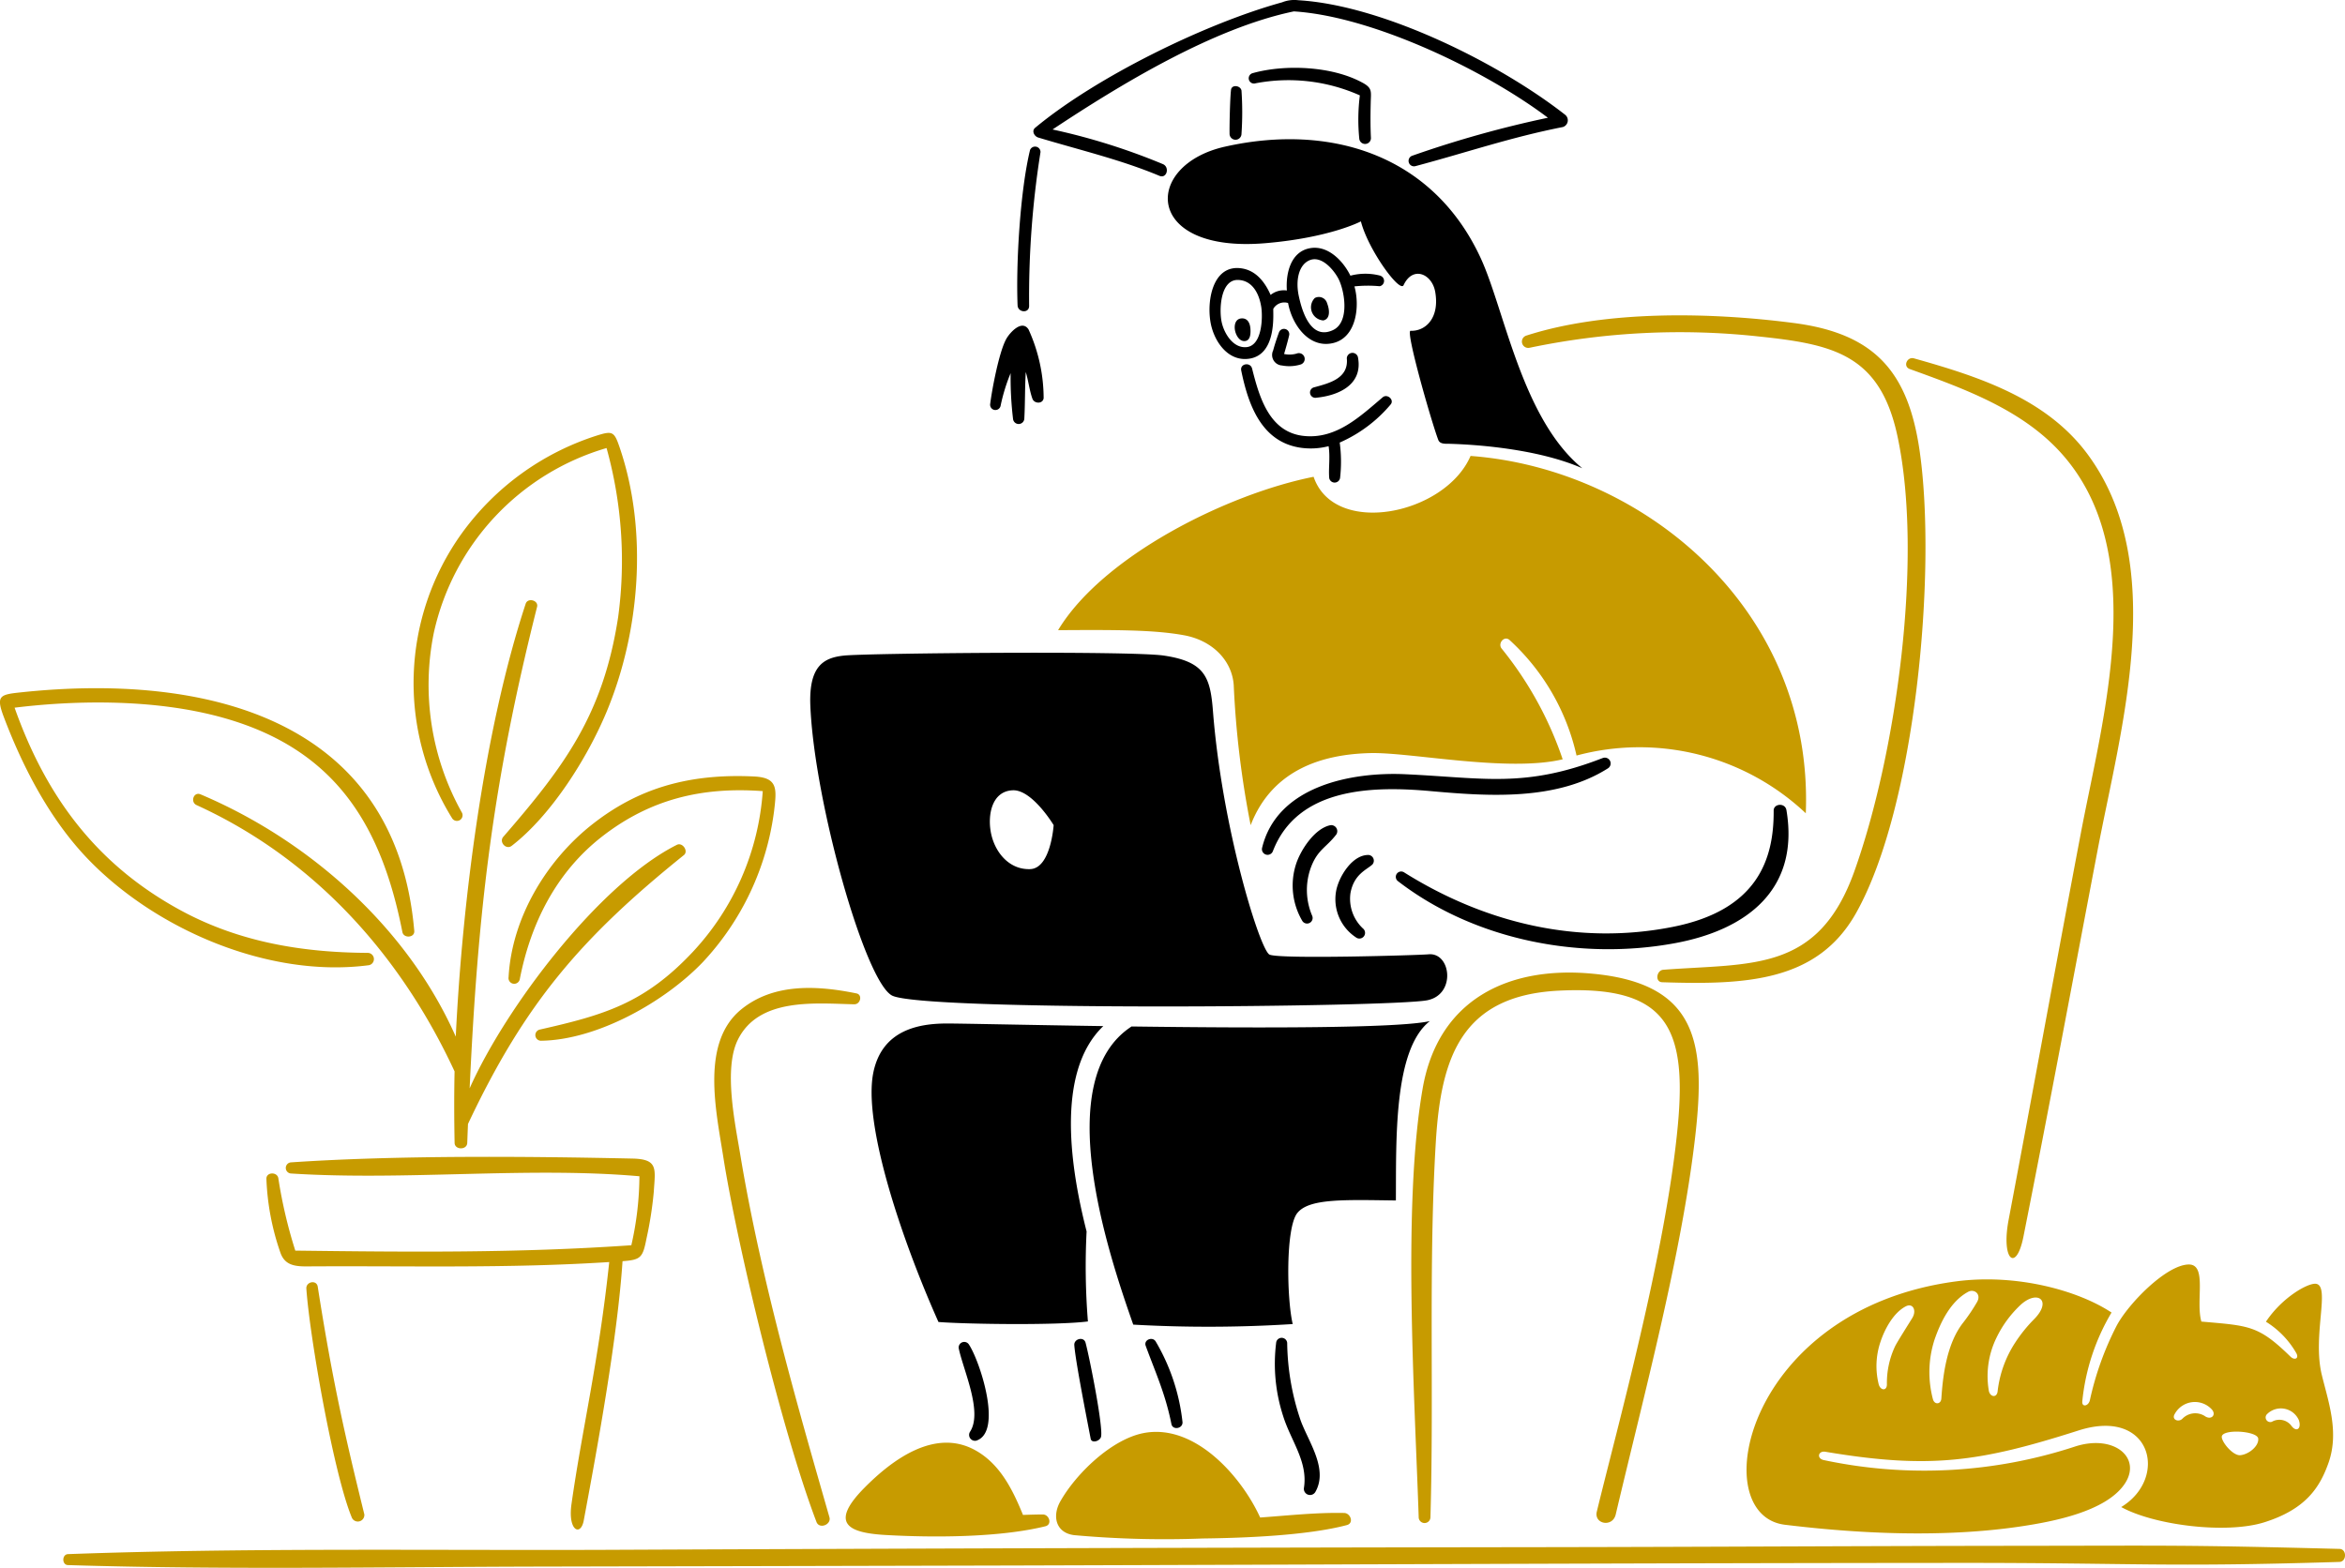 <svg xmlns="http://www.w3.org/2000/svg" width="511.781" height="342.24" viewBox="0 0 511.781 342.24"><defs><style>.a{fill:#c79b00;}.b{fill-rule:evenodd;}</style></defs><g transform="translate(-16039.35 -389.569)"><path class="a" d="M346.037,305.01a78.026,78.026,0,0,0-13.345-24.2c-.838-1.114.568-2.824,1.726-1.86a48.635,48.635,0,0,1,14.647,25.246,52.942,52.942,0,0,1,50.034,12.6c1.729-44.8-35.8-75.24-73.163-78-5.509,12.8-29.732,17.812-34.254,4.551-18.853,3.747-46.019,17.294-55.766,33.481,12.339-.079,20.916-.1,27.5,1.112,6.282,1.156,10.513,5.615,10.837,10.954a204.225,204.225,0,0,0,3.69,30.5c4.786-12.392,16.086-15.505,26.176-15.736,8.744-.2,29.935,4.214,41.916,1.359Zm-7.174-89.836A159.72,159.72,0,0,1,388.7,212.7c16.258,1.7,26.549,3.861,30.389,21.706,5.73,26.632-.235,69.469-9.411,95.107-7.9,22.059-22.366,19.977-41.671,21.443-1.482.113-1.879,2.67-.251,2.723,18.367.6,33.883-.129,42.3-15.076,12.985-23.049,17.691-74.558,13.883-100.943-2.5-17.277-9.831-25.589-27.452-27.883-18.066-2.354-41.016-2.866-58.43,2.764a1.375,1.375,0,0,0,.8,2.628Zm82.927,4.65c11.813,4.271,24.6,8.857,33.177,18.5,19.334,21.706,9,57.354,4.179,82.712-5.352,28.163-10.46,56.373-15.787,84.531-1.666,8.806,1.668,11.545,3.233,3.672,5.589-28.1,10.839-56.339,16.209-84.489,5.1-26.72,15.56-62.246-2.183-86.3-9.044-12.256-23.88-17.007-37.919-20.958-1.5-.413-2.453,1.772-.909,2.333Zm-68.3,249.412c-.662,2.742,3.448,3.517,4.129.621,6.1-25.9,14.383-56.7,17.333-82.389,2.338-20.354.671-33.468-22.349-35.648-18.477-1.765-33.767,5.668-37.13,25.095-4.4,25.391-1.765,66.419-.858,93.52a1.283,1.283,0,0,0,2.566.028c.784-27.108-.452-55,1.17-81.854,1.11-18.394,5.518-32.012,26.8-33.089,23.39-1.181,28.059,7.738,26.011,29.528-2.6,27.639-13.364,66.374-17.669,84.185Zm113.409-40.5c2.511-4.827,10.91-13.412,15.791-13.442,4.059-.019,1.452,7.961,2.741,12.461,10.486.921,12.42.8,19.451,7.655.9.882,1.98.416,1.211-.865a19.368,19.368,0,0,0-6.57-6.759c3.574-5.377,9.228-8.511,10.92-8.278,3.2.439-.8,11.241,1.253,19.806,1.389,5.787,3.882,12.5,1.477,19.29-1.869,5.277-4.876,10.08-13.968,12.953-8.347,2.647-24.147.63-31.266-3.318,10.4-6.307,6.618-21.809-9.321-16.714-21.611,6.907-32.494,8.471-55.236,4.648-1.6-.268-1.98,1.507-.311,1.825a105.426,105.426,0,0,0,54.883-3c8.628-2.723,14.707,2.684,10.574,8.423-4.191,5.824-15.4,7.97-22.2,9-20.542,3.124-42.294.828-51.763-.312-17.607-2.118-8.6-47,37.259-53.119,13.137-1.754,26.628,1.917,34,6.793a47.037,47.037,0,0,0-6.385,19.412c-.1,1.332,1.366,1.02,1.662-.286a66.392,66.392,0,0,1,5.8-16.176Zm-46.014-4.288c-2.672,1.412-4.546,4.915-5.471,7.685A16.447,16.447,0,0,0,415,441.4c.353,1.429,1.8,1.569,1.8.064a18.793,18.793,0,0,1,1.749-8.238c.443-.948,2.838-4.694,3.791-6.254,1-1.625.157-3.369-1.445-2.529Zm13.627-3.176c-3.785,2.045-6,6.572-7.336,10.488a23.025,23.025,0,0,0-.353,12.858c.31,1.362,1.775,1.262,1.864-.088.321-4.941,1.151-11.933,4.735-16.513a40.284,40.284,0,0,0,3.037-4.5c1.031-1.765-.605-2.975-1.941-2.254Zm11.571,2.739a24.28,24.28,0,0,0-5.395,7.322,19.06,19.06,0,0,0-1.645,11.52c.27,1.392,1.765,1.632,1.924.1a24.476,24.476,0,0,1,3.882-10.684,32.093,32.093,0,0,1,4.1-5.06c3.939-4.009.8-6.443-2.861-3.2ZM500.8,449.641a3.274,3.274,0,0,1,4.272.851c1.1,1.509,2.262.658,1.639-1.207a4.281,4.281,0,0,0-6.965-1.309,1.008,1.008,0,0,0,1.057,1.655Zm-10.918,3.383c.176,1.308,2.5,3.971,3.971,3.9,1.729-.083,4.154-1.893,3.985-3.623s-8.208-2.2-7.952-.288Zm-8.622-4.031a3.9,3.9,0,0,1,4.865-.649c1.438,1.071,2.727-.263,1.5-1.5a5.01,5.01,0,0,0-8.007,1.078c-.762,1.239.812,1.871,1.646,1.062ZM173.927,316.372c.591-4.929.882-7.352-4.37-7.608-15.1-.732-25.832,3.079-35.1,10.292-10.13,7.883-17.762,20.508-18.464,33.509a1.242,1.242,0,1,0,2.448.425c2.381-12.212,7.989-23.377,17.984-31.137,10.615-8.241,21.959-10.85,35.037-9.891a57.215,57.215,0,0,1-15.223,35.049c-10.6,11.308-19.412,13.825-33.5,17.016a1.235,1.235,0,0,0,.312,2.425c12.253-.154,27.064-8.49,35.383-17.217A59.419,59.419,0,0,0,173.927,316.372ZM280.02,470.527c-4.128-9.053-14.386-20.665-25.557-18.41-6.971,1.412-14.665,8.866-18.076,14.919-1.791,3.177-.985,6.833,3.041,7.339a219.762,219.762,0,0,0,28.059.727c9.1-.108,22.8-.637,31.446-2.922,1.616-.425.815-2.629-.6-2.647C292.253,469.408,286.126,470.089,280.02,470.527Zm-81.7,3.817c10.518.595,24.86.551,34.824-1.906,1.546-.379.856-2.576-.552-2.576-1.447,0-2.892.049-4.336.1-2.264-5.54-5.024-11.174-10.491-14.164-8.792-4.8-18.076,2.132-24.117,8.241C185.841,471.939,190.267,473.889,198.323,474.344ZM85.309,349.985a1.359,1.359,0,0,0-.034-2.716c-14.211-.069-27.931-2.338-40.573-9.136C26.15,328.155,15.062,313.181,8.18,293.75c11.4-1.412,29.761-2.294,45.8,2.277,24.285,6.909,34.255,23.457,38.837,46.7.281,1.426,2.719,1.258,2.591-.251-4.036-46.7-45.954-56.353-86-52.06-4.424.475-5.337.724-3.579,5.367,4.235,11.194,10.138,22.425,18.281,30.92C38.974,342.2,63.629,352.761,85.309,349.985Zm430.27,127.391c-34.449-.882-36.077-.706-70.531-.671s-68.934.245-103.4.291q-102.868.134-205.74.591c-38.457.127-77.7-.464-116.063.93-1.355.049-1.382,2.351-.019,2.393,34.428,1.059,68.957.4,103.394.325q51.707-.109,103.4-.236c68.579-.2,137.161-.529,205.74-.568,38.669-.023,44.544.979,83.2-.213,1.611-.049,1.638-2.8.023-2.841ZM132.389,471.2c3.118-16.631,7.364-40.07,8.471-56.627,3.951-.3,4.412-.729,5.213-4.872a81.667,81.667,0,0,0,1.611-10.31c.305-4.941,1.02-7.094-4.625-7.218-23.254-.508-51.56-.729-74.543.828a1.218,1.218,0,0,0,.072,2.434c25.047,1.588,51.749-1.535,75.958.6a69.254,69.254,0,0,1-1.765,15.057c-24.869,1.722-48.484,1.477-73.337,1.172a104.068,104.068,0,0,1-3.706-15.814c-.24-1.412-2.633-1.369-2.6.139A54.9,54.9,0,0,0,66.153,412.6c.9,2.7,2.882,3.131,5.765,3.111,22.34-.15,43.6.484,66.04-.949-2.317,21.832-5.877,36.191-8.241,52.849-.821,5.878,2.022,7.061,2.672,3.595Zm59.075-112.714c1.311.03,1.842-2.086.438-2.372-8.446-1.721-17.977-2.315-25.105,3.468-8.9,7.223-5.545,22.045-3.962,32.139,2.979,19.013,12.84,60.089,20.356,79.78.623,1.632,3.286.572,2.824-1.034-5.97-20.872-14.773-50.851-19.451-79.108-1.151-6.93-3.676-18.736-.549-25.1,4.572-9.3,16.915-7.955,25.449-7.765ZM71.857,420.567c.739,10.693,6.041,40.785,9.965,50.071a1.428,1.428,0,0,0,2.684-.817c-4.059-16.467-6.895-28.765-10.165-49.679C74.1,418.568,71.749,419.028,71.857,420.567Zm31.836-102.644a1.235,1.235,0,0,0,2.132-1.235,57.105,57.105,0,0,1-6.14-39.341,54.177,54.177,0,0,1,37.688-40.278,91.8,91.8,0,0,1,2.536,36.864c-3.252,21.27-11.691,32.566-25.07,48-.992,1.145.612,2.912,1.835,1.968,8.637-6.66,16.507-19.19,20.693-29.215,7.327-17.543,9.078-39.562,2.861-57.756-1.166-3.413-1.521-3.667-4.881-2.614a58.171,58.171,0,0,0-29.623,21.45,56.007,56.007,0,0,0-2.031,62.158Zm.517,70.83c.03,1.565,2.7,1.588,2.758.011q.074-2.072.162-4.145c12.371-26.27,24.645-40.6,47.119-58.693,1.059-.854-.295-2.861-1.532-2.239-16.984,8.525-37.4,35.547-45.225,53.152,1.8-38.637,4.97-66.416,14.718-105.11.353-1.412-2.026-2.075-2.49-.664-9.15,27.77-13.853,65.235-15.256,94.493-10.521-23.812-32-42.866-55.706-52.893-1.495-.632-2.294,1.689-.856,2.349,25.7,11.723,44.553,32.789,56.3,58.129C104.09,378.339,104.109,383.533,104.21,388.753Z" transform="translate(16034.354 250.302)"/><path class="b" d="M220.009,264.308c-2.294,2.986-4.205,3.323-5.679,7.58a14.321,14.321,0,0,0,.408,10.151,1.218,1.218,0,0,1-2.185,1.073,15.228,15.228,0,0,1-1.376-12.189c.981-3.155,4.073-7.913,7.5-8.63a1.316,1.316,0,0,1,1.331,2.015Zm7.908,6.519a1.258,1.258,0,0,0-.812-2.042c-3.6-.131-6.6,4.8-7.144,7.913a9.981,9.981,0,0,0,4.315,10.059,1.239,1.239,0,0,0,1.541-1.941,8.878,8.878,0,0,1-2.721-7.671C223.835,272.911,226.759,271.964,227.917,270.827Zm90.326-11.852c-.273-1.622-2.79-1.436-2.781.115.069,10.648-3.529,21.726-22.017,25.389-20.63,4.089-40.981-.836-58.589-11.868a1.172,1.172,0,0,0-1.375,1.9c16.74,12.9,39.931,17.36,60.566,13.5,15.415-2.882,27.128-11.584,24.2-29.035Zm-78.109,31.492c-2.167.2-32.632,1.1-34.709.058S195.09,263,193.088,237.362c-.575-7.378-1.729-10.781-10.723-12.106-7.287-1.075-64.685-.529-69.787,0-4.387.462-7.719,2.183-7.355,10.961.863,20.863,11.877,60.061,17.815,63.243,6.457,3.459,109.184,2.571,116.836,1.034C246.188,299.227,245.035,290.006,240.134,290.467Zm-81.813-28.2s-4.673-7.765-8.907-7.606c-4.756.177-5.622,5.794-4.671,9.771.964,4.032,4.038,7.608,8.471,7.438C157.718,271.7,158.321,262.266,158.321,262.266Zm6.962,112.977c-.378-1.412-2.552-.856-2.453.529.24,3.367,2.529,15,3.572,20.436.212,1.094,2.093.519,2.277-.485.436-2.361-2.536-17.294-3.394-20.48Zm15.293-.289c-.706-1.108-2.647-.335-2.162.978,2.174,5.944,4.278,10.412,5.614,17.083.272,1.364,2.471,1.022,2.419-.409a43.928,43.928,0,0,0-5.87-17.651ZM212.29,392.4a54.389,54.389,0,0,1-3-17.118,1.214,1.214,0,0,0-2.389-.168,36.943,36.943,0,0,0,1.511,16.163c1.673,5.368,5.425,9.916,4.539,15.636a1.346,1.346,0,0,0,2.506.882c2.806-4.952-1.454-10.828-3.164-15.4ZM139.859,375.69a1.212,1.212,0,0,0-2.231.882c1.011,4.754,5.282,13.876,2.419,18.157a1.285,1.285,0,0,0,1.391,1.9c5.87-1.9.775-17.36-1.578-20.94Zm25.652-24.729c-3.275-12.868-7.059-34.578,3.646-44.824-16.728-.249-30.669-.565-34.125-.568-6.342,0-14.091,1.505-16.031,10.557-2.377,11.095,6,36.265,14.183,54.6,5.765.461,25.476.778,32.616-.116a150.14,150.14,0,0,1-.288-19.647Zm9.821-44.743c-17.88,11.619-5,49.843.362,65.084a291.474,291.474,0,0,0,34.8-.122c-1.317-5.647-1.548-20.986.988-24.214s10.156-2.919,21.53-2.767c.083-13.146-.544-32.926,7.412-39.152-7.084,1.606-38.313,1.525-65.085,1.172Zm102.8-58.589c-16.963,6.591-25.845,4.331-43.023,3.53-11.811-.551-28.086,2.561-31.312,16.144a1.235,1.235,0,0,0,2.349.706c5.375-14.014,21.791-14.31,34.412-13.172s27.473,2.171,38.738-4.968a1.264,1.264,0,0,0-1.163-2.234Zm-4.456-63.28c-13.191-10.814-16.942-34.619-22.178-45.908-10.4-22.456-32.709-29.461-55.787-24.276-17.986,4.041-17.739,23.295,8.75,21.076,14.132-1.184,20.864-4.737,20.914-4.765,1.588,6.2,8.5,15.674,9.32,13.922,2-4.3,6.21-2.481,6.9,1.47,1,5.732-2.134,8.619-5.384,8.492-1.161-.044,4.615,20.07,6.055,23.824.376.983,1.632.817,2.538.845,7.287.219,19.8,1.366,28.876,5.328Zm-3.692-77.119C255.55,95.917,230.123,83.279,211.724,82.2a7.177,7.177,0,0,0-3.551.459c-16.765,4.624-40.577,16.315-53.893,27.392-.819.681-.176,1.862.671,2.118,9.2,2.772,18.011,4.827,26.461,8.363,1.613.674,2.294-1.9.754-2.557a139.289,139.289,0,0,0-24.083-7.56c14.969-9.928,35.1-22.13,52.66-25.778,17.148,1.071,41.7,12.831,55.448,23.215a236.649,236.649,0,0,0-29.616,8.294,1.189,1.189,0,0,0,.724,2.264c11.374-3.03,20.61-6.247,32.168-8.533a1.541,1.541,0,0,0,.517-2.647ZM152.859,154.1a36.354,36.354,0,0,1,3.279,14.944c-.145,1.324-2.037,1.265-2.442.159-.641-1.742-.882-3.96-1.456-5.847-.21,3.372-.131,6.736-.316,10.1a1.235,1.235,0,0,1-2.462.155,75.157,75.157,0,0,1-.529-10,39.53,39.53,0,0,0-2.2,7.175,1.156,1.156,0,0,1-2.261-.471c.392-3.1,1.906-11.256,3.494-14.148.757-1.382,3.45-4.394,4.9-2.063Zm.3-39.177a1.184,1.184,0,0,1,2.294.434,201.21,201.21,0,0,0-2.483,33.588c0,1.655-2.458,1.447-2.52-.146-.365-9.177.568-25.028,2.711-33.865Zm46.151-13.038c-.236-1.1-2.135-1.329-2.278-.118-.214,1.819-.353,7.765-.316,9.517a1.3,1.3,0,0,0,2.6.139,70.48,70.48,0,0,0,0-9.538Zm26.441-1.668c-6.667-3.671-17.016-4.059-24.016-2.093a1.154,1.154,0,1,0,.694,2.2,38.266,38.266,0,0,1,22.721,2.647,42.174,42.174,0,0,0-.131,9.4,1.275,1.275,0,0,0,2.548-.074c-.127-2.658-.108-5.107-.046-7.765.056-2.427.385-3.129-1.765-4.317Zm-5,78.54a30.52,30.52,0,0,0,11.1-8.294c.9-1.018-.715-2.439-1.715-1.588-4.964,4.211-10.16,9.191-17.227,8.434-7.528-.806-9.706-8.471-11.277-14.7-.372-1.486-2.688-1.107-2.372.427,1.507,7.315,4.3,15.419,12.7,16.809a15.54,15.54,0,0,0,6.371-.3c.381,2.479-.056,4.876.139,6.983a1.2,1.2,0,0,0,2.365-.072,31.333,31.333,0,0,0-.081-7.7Zm3.972-18.685a1.235,1.235,0,0,0-2.421.288c.445,4.412-3.851,5.448-7.191,6.353a1.16,1.16,0,0,0,.568,2.248c4.2-.4,10.294-2.49,9.044-8.882Zm-13.361-.741a5.731,5.731,0,0,1-2.749.092c.381-1.327.775-2.647,1.085-3.994a1.159,1.159,0,0,0-2.215-.683c-.455,1.235-.919,2.635-1.264,3.919a2.294,2.294,0,0,0,1.941,3.267,8.47,8.47,0,0,0,4.1-.228,1.269,1.269,0,1,0-.895-2.374Zm-10.1-5.446c-.065-1.013-.487-2.149-1.657-2.231-1.528-.1-1.918,1.3-1.719,2.525.166,1.015.93,2.568,2.213,2.416C201.339,156.453,201.326,154.808,201.266,153.885ZM218,148.342a1.864,1.864,0,0,0-2.689-1.135,2.88,2.88,0,0,0,1.872,4.89C218.709,151.757,218.585,149.852,218,148.342Zm11.674-6a12.811,12.811,0,0,0-6.586-.014c-1.565-3.194-4.848-6.648-8.725-6.016-4.324.706-5.409,5.548-5.141,9.251a4.6,4.6,0,0,0-3.547.965c-1.212-2.732-3.118-5.275-6.237-5.781-6.658-1.084-7.888,7.765-6.706,12.576.925,3.734,3.792,7.684,8.118,7.147,6.5-.8,5.236-10.694,5.427-10.941a2.783,2.783,0,0,1,3.207-1.235c.824,4.6,4.474,10.011,9.828,8.743,5.148-1.221,5.859-8.144,4.655-12.367a27.466,27.466,0,0,1,5.5-.037,1.186,1.186,0,0,0,.206-2.273ZM219.3,154.2c3.725-1.747,2.509-8.725,1.135-11.278-1.091-2.021-3.778-5.144-6.4-3.9-2.275,1.085-2.9,4.378-2.243,7.6C212.873,151.854,215.134,156.156,219.3,154.2Zm-15.676-5.082c-.484-3.037-2.035-5.781-5.061-5.859-3.854-.1-4.154,6.47-3.575,9.187.517,2.423,2.439,5.7,5.358,5.485,3.545-.265,3.626-6.639,3.281-8.811Z" transform="translate(16110.98 307.419)"/></g></svg>